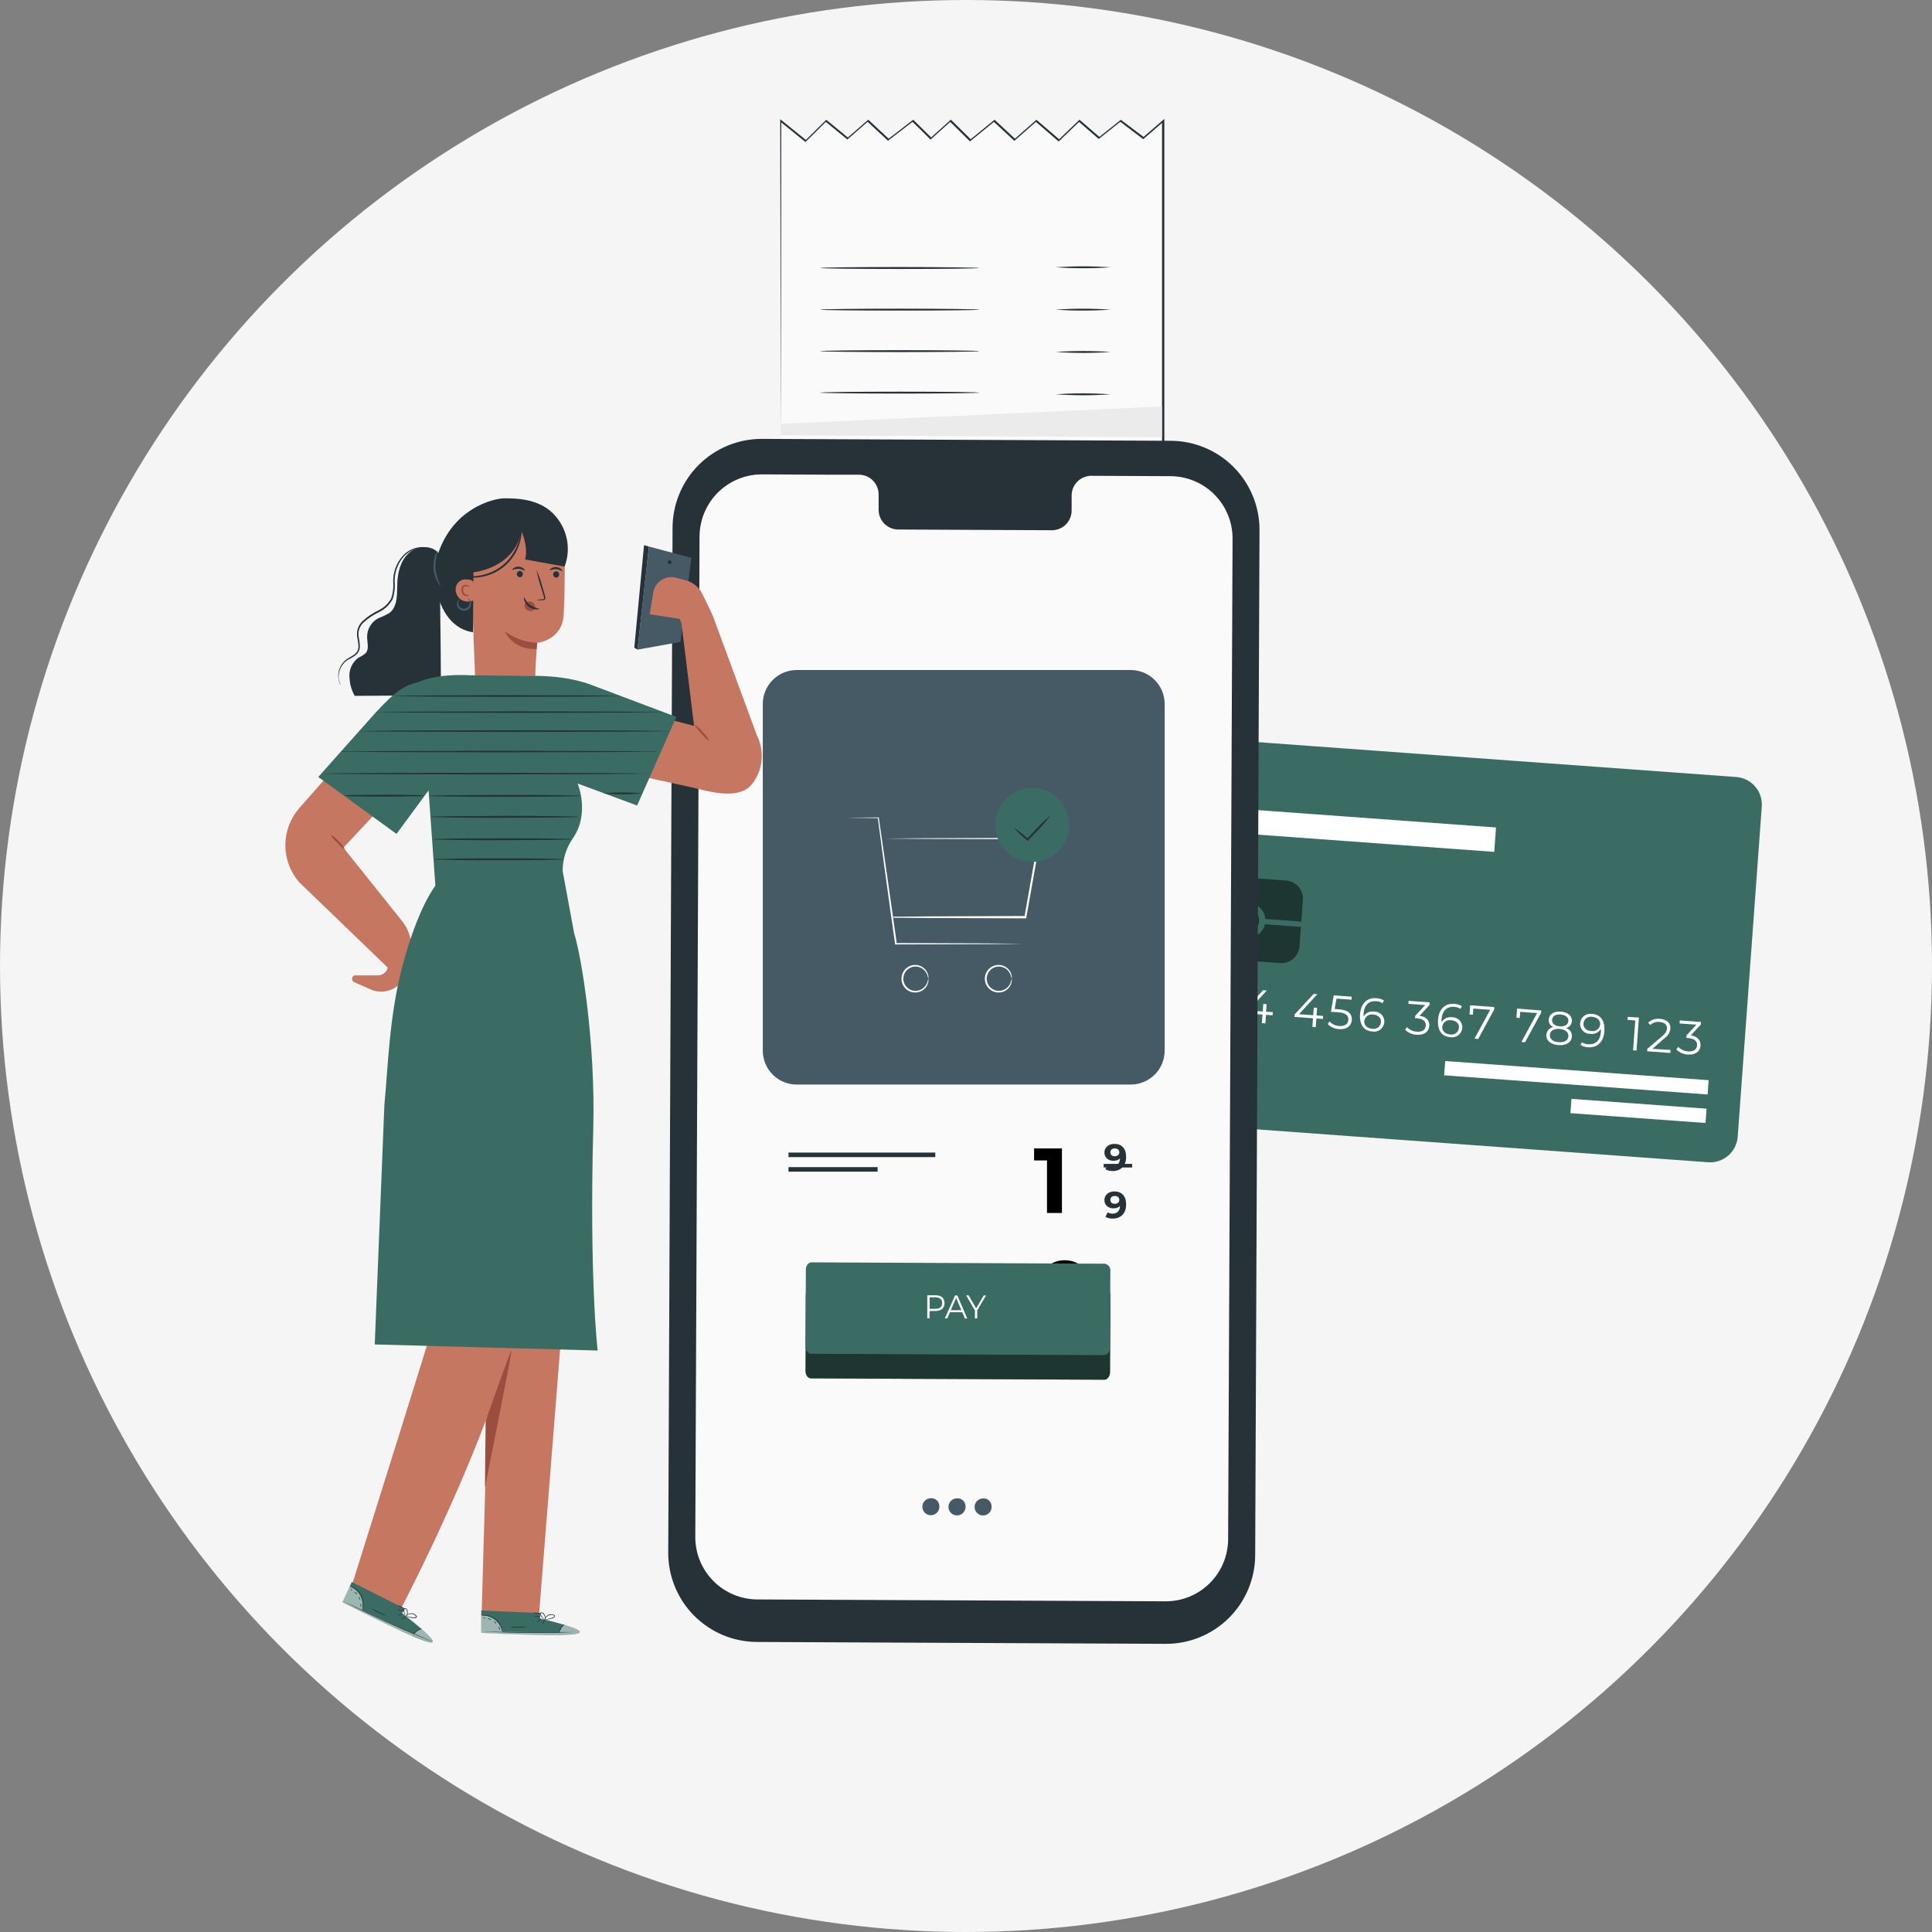 <svg width="325" height="325" viewBox="0 0 325 325" fill="none" xmlns="http://www.w3.org/2000/svg">
<rect x="0" y="0" width="325" height="325" fill="#808080" stroke="none"/>
<g clip-path="url(#clip0_0_1130)">
<circle cx="162.5" cy="162.5" r="162.5" fill="#F5F5F5"/>
<mask id="mask0_0_1130" style="mask-type:alpha" maskUnits="userSpaceOnUse" x="0" y="0" width="325" height="325">
<circle cx="162.5" cy="162.5" r="162.5" fill="#F9F9F9"/>
</mask>
<g mask="url(#mask0_0_1130)">
<path d="M196.703 128.418L192.655 183.95C192.468 186.512 194.393 188.739 196.954 188.926L287.341 195.516C289.902 195.703 292.129 193.778 292.316 191.217L296.365 135.684C296.552 133.123 294.627 130.896 292.066 130.709L201.679 124.119C199.118 123.932 196.89 125.857 196.703 128.418Z" fill="#3B6C64"/>
<path d="M202.858 165.874L202.451 171.425L201.884 171.381L202.248 166.356L200.947 166.263L200.984 165.757L202.858 165.874Z" fill="white"/>
<path d="M208.18 171.313L208.143 171.819L204.264 171.535V171.135L206.731 169.05C207.397 168.483 207.545 168.119 207.57 167.737C207.619 167.12 207.2 166.67 206.336 166.608C206.056 166.571 205.771 166.597 205.502 166.684C205.233 166.772 204.987 166.919 204.782 167.114L204.4 166.738C204.669 166.492 204.99 166.31 205.339 166.203C205.688 166.096 206.056 166.068 206.416 166.121C207.539 166.201 208.211 166.824 208.143 167.749C208.106 168.279 207.903 168.742 207.107 169.414L205.091 171.122L208.18 171.313Z" fill="white"/>
<path d="M214.069 170.789L212.966 170.709L212.861 172.165L212.275 172.115L212.38 170.666L209.259 170.438L209.29 170.025L212.484 166.571L213.101 166.621L210.018 169.982L212.417 170.16L212.509 168.878L213.064 168.921L212.972 170.197L214.125 170.265L214.069 170.789Z" fill="white"/>
<path d="M222.549 171.406L221.445 171.326L221.34 172.781L220.767 172.738L220.878 171.289L217.751 171.061L217.782 170.647L220.982 167.194L221.599 167.243L218.516 170.61L220.915 170.783L221.007 169.5L221.562 169.544L221.47 170.82L222.573 170.9L222.549 171.406Z" fill="white"/>
<path d="M227.402 171.585C227.328 172.528 226.619 173.213 225.268 173.114C224.54 173.087 223.85 172.782 223.338 172.263L223.646 171.831C224.077 172.291 224.67 172.565 225.299 172.596C226.243 172.664 226.773 172.238 226.822 171.566C226.872 170.894 226.465 170.382 225.059 170.277L223.881 170.197L224.362 167.441L227.39 167.663L227.353 168.168L224.824 167.983L224.51 169.735L225.219 169.784C226.884 169.907 227.47 170.61 227.402 171.585Z" fill="white"/>
<path d="M232.872 171.961C232.851 172.2 232.782 172.432 232.667 172.642C232.552 172.852 232.395 173.037 232.206 173.183C232.016 173.33 231.798 173.436 231.566 173.494C231.333 173.552 231.091 173.561 230.855 173.521C229.388 173.416 228.66 172.337 228.789 170.592C228.925 168.742 230.023 167.805 231.527 167.916C231.984 167.931 232.429 168.067 232.816 168.31L232.557 168.754C232.244 168.542 231.875 168.424 231.497 168.415C230.306 168.329 229.48 169.032 229.375 170.543C229.375 170.666 229.375 170.826 229.375 170.993C229.556 170.698 229.82 170.462 230.133 170.315C230.447 170.168 230.796 170.117 231.139 170.166C231.374 170.159 231.608 170.201 231.825 170.289C232.043 170.378 232.24 170.511 232.403 170.68C232.566 170.849 232.692 171.05 232.773 171.271C232.854 171.491 232.887 171.727 232.872 171.961ZM232.304 171.961C232.36 171.233 231.854 170.728 231.003 170.666C230.831 170.633 230.654 170.637 230.483 170.675C230.312 170.714 230.15 170.787 230.009 170.891C229.867 170.994 229.748 171.126 229.659 171.277C229.571 171.428 229.514 171.596 229.492 171.77C229.449 172.386 229.912 173.003 230.868 173.065C231.037 173.094 231.211 173.087 231.378 173.044C231.545 173.002 231.701 172.925 231.836 172.819C231.971 172.713 232.083 172.579 232.164 172.427C232.244 172.275 232.292 172.108 232.304 171.936V171.961Z" fill="white"/>
<path d="M240.432 172.578C240.364 173.503 239.643 174.163 238.311 174.064C237.579 174.038 236.884 173.733 236.368 173.213L236.677 172.781C237.115 173.242 237.713 173.516 238.348 173.546C239.261 173.614 239.797 173.219 239.846 172.535C239.896 171.85 239.464 171.4 238.434 171.301H238.04L238.07 170.882L239.742 169.069L236.917 168.865L236.954 168.36L240.506 168.619V169.019L238.792 170.882C239.951 171.024 240.5 171.69 240.432 172.578Z" fill="white"/>
<path d="M245.989 172.917C245.968 173.156 245.898 173.387 245.784 173.598C245.669 173.808 245.512 173.992 245.322 174.139C245.133 174.286 244.915 174.391 244.683 174.45C244.45 174.508 244.208 174.517 243.972 174.477C242.504 174.372 241.783 173.293 241.906 171.548C242.042 169.667 243.139 168.76 244.644 168.871C245.102 168.884 245.547 169.02 245.933 169.266L245.674 169.71C245.36 169.498 244.992 169.38 244.613 169.371C243.423 169.285 242.603 169.988 242.492 171.492C242.492 171.622 242.492 171.782 242.492 171.949C242.673 171.653 242.936 171.418 243.25 171.271C243.563 171.124 243.913 171.072 244.256 171.122C244.491 171.115 244.724 171.157 244.942 171.245C245.16 171.333 245.357 171.466 245.52 171.636C245.683 171.805 245.809 172.006 245.89 172.227C245.97 172.447 246.004 172.682 245.989 172.917ZM245.421 172.917C245.477 172.189 244.971 171.683 244.12 171.622C243.948 171.589 243.771 171.592 243.599 171.631C243.428 171.67 243.267 171.743 243.126 171.847C242.984 171.95 242.865 172.081 242.776 172.233C242.687 172.384 242.631 172.552 242.609 172.726C242.566 173.342 243.028 173.959 243.984 174.021C244.154 174.049 244.328 174.042 244.495 174C244.661 173.958 244.817 173.881 244.953 173.775C245.088 173.668 245.2 173.535 245.28 173.383C245.361 173.231 245.409 173.064 245.421 172.892V172.917Z" fill="white"/>
<path d="M251.36 169.408V169.809L248.659 174.773L248.042 174.724L250.681 169.864L247.839 169.661L247.765 170.697L247.203 170.654L247.314 169.112L251.36 169.408Z" fill="white"/>
<path d="M259.265 169.988L259.235 170.389L256.546 175.322L255.929 175.279L258.575 170.419L255.732 170.21L255.652 171.246L255.091 171.203L255.208 169.661L259.265 169.988Z" fill="white"/>
<path d="M264.421 174.372C264.347 175.353 263.477 175.901 262.158 175.803C260.838 175.704 260.067 175.038 260.135 174.058C260.155 173.743 260.281 173.445 260.493 173.212C260.705 172.979 260.99 172.825 261.301 172.775C261.049 172.677 260.837 172.498 260.697 172.268C260.556 172.037 260.495 171.767 260.524 171.498C260.585 170.598 261.393 170.092 262.565 170.179C263.736 170.265 264.476 170.882 264.415 171.782C264.403 172.055 264.301 172.316 264.125 172.525C263.948 172.734 263.708 172.878 263.44 172.935C263.743 173.028 264.004 173.221 264.182 173.482C264.361 173.743 264.445 174.057 264.421 174.372ZM263.835 174.323C263.884 173.638 263.329 173.17 262.349 173.089C261.368 173.009 260.764 173.404 260.715 174.082C260.665 174.761 261.208 175.235 262.189 175.316C263.169 175.396 263.786 175.007 263.835 174.323ZM262.386 172.652C263.243 172.713 263.786 172.362 263.835 171.764C263.884 171.165 263.36 170.721 262.528 170.66C261.695 170.598 261.134 170.937 261.091 171.554C261.048 172.171 261.523 172.59 262.386 172.652Z" fill="white"/>
<path d="M269.885 173.49C269.749 175.34 268.651 176.278 267.147 176.167C266.69 176.15 266.245 176.014 265.858 175.772L266.123 175.328C266.434 175.541 266.801 175.658 267.178 175.667C268.368 175.753 269.194 175.05 269.305 173.546C269.305 173.416 269.305 173.256 269.305 173.089C269.125 173.384 268.863 173.619 268.55 173.766C268.238 173.913 267.889 173.965 267.548 173.916C267.311 173.926 267.076 173.886 266.856 173.799C266.636 173.712 266.438 173.579 266.273 173.409C266.108 173.24 265.981 173.038 265.9 172.816C265.819 172.594 265.786 172.357 265.802 172.121C265.822 171.883 265.891 171.651 266.005 171.441C266.119 171.23 266.275 171.046 266.465 170.899C266.654 170.753 266.871 170.647 267.103 170.588C267.335 170.53 267.577 170.521 267.813 170.561C269.287 170.666 270.014 171.745 269.885 173.49ZM269.182 172.337C269.231 171.72 268.762 171.104 267.806 171.042C267.639 171.013 267.467 171.02 267.302 171.06C267.136 171.101 266.982 171.176 266.847 171.28C266.712 171.383 266.6 171.514 266.517 171.663C266.435 171.812 266.385 171.976 266.37 172.146C266.314 172.874 266.82 173.379 267.671 173.441C267.843 173.473 268.02 173.47 268.191 173.432C268.362 173.393 268.524 173.32 268.665 173.216C268.807 173.113 268.926 172.981 269.015 172.83C269.103 172.679 269.16 172.511 269.182 172.337Z" fill="white"/>
<path d="M275.694 171.178L275.293 176.728L274.719 176.685L275.089 171.659L273.782 171.56L273.819 171.055L275.694 171.178Z" fill="white"/>
<path d="M281.016 176.623L280.979 177.129L277.1 176.845V176.438L279.567 174.354C280.239 173.786 280.381 173.422 280.411 173.046C280.461 172.43 280.035 171.973 279.178 171.912C278.898 171.876 278.613 171.903 278.344 171.99C278.076 172.077 277.83 172.223 277.624 172.417L277.248 172.041C277.515 171.79 277.834 171.602 278.183 171.49C278.532 171.378 278.901 171.345 279.264 171.394C280.387 171.48 281.053 172.097 280.991 173.022C280.952 173.358 280.839 173.682 280.659 173.97C280.48 174.258 280.24 174.503 279.955 174.687L277.976 176.432L281.016 176.623Z" fill="white"/>
<path d="M286.06 175.902C285.992 176.827 285.265 177.487 283.933 177.388C283.199 177.362 282.504 177.055 281.99 176.531L282.305 176.105C282.741 176.564 283.337 176.838 283.97 176.87C284.888 176.931 285.425 176.543 285.474 175.858C285.524 175.174 285.086 174.724 284.062 174.625L283.667 174.594L283.698 174.181L285.369 172.368L282.539 172.165L282.576 171.659L286.134 171.918V172.319L284.426 174.169C285.573 174.348 286.122 175.014 286.06 175.902Z" fill="white"/>
<path d="M243.112 178.484L242.937 180.889L287.252 184.112L287.426 181.707L243.112 178.484Z" fill="white"/>
<path d="M264.349 184.851L264.174 187.256L286.9 188.909L287.075 186.504L264.349 184.851Z" fill="white"/>
<g opacity="0.5">
<path d="M216.342 148.119L203.85 147.209C202.166 147.086 200.7 148.352 200.577 150.037L200.01 157.823C199.887 159.508 201.153 160.974 202.838 161.096L215.329 162.007C217.014 162.13 218.479 160.864 218.602 159.179L219.17 151.393C219.293 149.708 218.027 148.242 216.342 148.119Z" fill="black"/>
</g>
<path d="M200.077 157.019L200.145 156.131L209.722 156.828C210.244 156.849 210.754 156.667 211.144 156.319C211.534 155.971 211.773 155.485 211.811 154.964C211.848 154.443 211.682 153.927 211.346 153.527C211.01 153.127 210.531 152.873 210.012 152.819L200.435 152.122L200.502 151.228L210.073 151.925C210.463 151.94 210.845 152.033 211.198 152.199C211.55 152.365 211.866 152.6 212.126 152.89C212.386 153.181 212.585 153.521 212.711 153.889C212.836 154.258 212.887 154.649 212.859 155.037C212.831 155.426 212.724 155.805 212.547 156.152C212.369 156.499 212.123 156.806 211.824 157.056C211.525 157.306 211.179 157.493 210.806 157.607C210.433 157.72 210.041 157.757 209.654 157.716L200.077 157.019Z" fill="#3B6C64"/>
<path d="M212.349 154.549L212.283 155.441L218.851 155.926L218.917 155.034L212.349 154.549Z" fill="#3B6C64"/>
<path d="M251.658 139.199L203.838 135.713L203.539 139.815L251.359 143.301L251.658 139.199Z" fill="white"/>
<path d="M131.293 81.451V20.277L135.487 23.663L138.909 20.277L142.535 23.262L145.958 20.277L149.386 23.466L153.512 20.277L156.534 23.262L159.858 20.277L163.182 23.564L167.208 20.277L170.637 23.466L174.263 20.277L178.087 23.564L181.509 20.277L184.833 23.163L188.459 20.277L192.289 23.163L195.612 20.277V81.451H131.293Z" fill="#FAFAFA"/>
<path d="M131.293 81.464H132.483H135.918L148.949 81.427L195.612 81.359L195.477 81.495C195.477 63.735 195.477 42.805 195.477 20.321L195.742 20.444L192.418 23.324L192.319 23.41L192.215 23.336L188.36 20.413H188.558L187.491 21.258L184.932 23.293L184.827 23.379L184.728 23.287L181.404 20.413H181.62L178.198 23.7L178.093 23.799L177.982 23.706L174.158 20.413H174.368L170.742 23.595L170.631 23.688L170.526 23.595L167.104 20.413H167.307L163.28 23.7L163.169 23.786L163.071 23.688C161.954 22.584 160.85 21.486 159.747 20.401H159.962L156.639 23.386L156.528 23.478L156.429 23.379C155.426 22.364 154.419 21.375 153.407 20.413H153.605L149.473 23.595L149.374 23.669L149.282 23.583C148.122 22.504 146.988 21.443 145.859 20.401H146.056L142.634 23.386L142.541 23.466L142.443 23.386L138.823 20.413H139.008C137.836 21.579 136.701 22.695 135.585 23.799L135.493 23.885L135.4 23.811L131.207 20.419L131.429 20.314C131.429 38.741 131.373 54.016 131.355 64.715C131.355 70.062 131.355 74.249 131.355 77.117C131.355 78.541 131.355 79.639 131.355 80.385C131.355 81.131 131.355 81.513 131.355 81.513C131.355 81.513 131.355 81.143 131.355 80.409C131.355 79.676 131.355 78.559 131.355 77.172C131.355 74.311 131.355 70.129 131.318 64.802C131.318 54.102 131.281 38.796 131.25 20.339V20.062L131.472 20.234L135.665 23.62H135.48L138.903 20.234L138.996 20.142L139.094 20.228L142.72 23.207H142.535L145.958 20.222L146.056 20.136L146.155 20.228L149.578 23.41H149.386L153.512 20.222L153.617 20.142L153.716 20.234L156.737 23.213H156.528L159.845 20.228L159.956 20.13L160.061 20.228L163.385 23.515H163.175L167.202 20.228L167.307 20.142L167.412 20.241L170.834 23.422H170.625L174.245 20.241L174.35 20.148L174.454 20.241L178.284 23.521H178.068L181.491 20.234L181.595 20.136L181.706 20.234C182.81 21.184 183.914 22.146 185.03 23.114H184.827L187.386 21.079L188.453 20.234L188.552 20.154L188.65 20.228L192.474 23.114H192.276L195.6 20.234L195.865 20V20.352C195.865 42.836 195.865 63.766 195.865 81.526V81.661H195.625L148.875 81.594L135.863 81.464H132.453C131.682 81.464 131.293 81.464 131.293 81.464Z" fill="#263238"/>
<path d="M164.754 45.08C164.754 45.172 158.754 45.246 151.36 45.246C143.966 45.246 137.972 45.172 137.972 45.08C137.972 44.987 143.966 44.92 151.36 44.92C158.754 44.92 164.754 45.018 164.754 45.08Z" fill="#263238"/>
<path d="M164.754 52.086C164.754 52.178 158.754 52.246 151.36 52.246C143.966 52.246 137.972 52.178 137.972 52.086C137.972 51.993 143.966 51.925 151.36 51.925C158.754 51.925 164.754 51.999 164.754 52.086Z" fill="#263238"/>
<path d="M164.754 59.066C164.754 59.153 158.754 59.227 151.36 59.227C143.966 59.227 137.972 59.153 137.972 59.066C137.972 58.98 143.966 58.906 151.36 58.906C158.754 58.906 164.754 58.98 164.754 59.066Z" fill="#263238"/>
<path d="M164.754 66.047C164.754 66.133 158.754 66.207 151.36 66.207C143.966 66.207 137.972 66.133 137.972 66.047C137.972 65.961 143.966 65.887 151.36 65.887C158.754 65.887 164.754 65.955 164.754 66.047Z" fill="#263238"/>
<path d="M186.831 44.963C183.751 45.176 180.661 45.176 177.581 44.963C180.661 44.75 183.751 44.75 186.831 44.963Z" fill="#263238"/>
<path d="M186.831 52.086C183.751 52.299 180.661 52.299 177.581 52.086C180.661 51.873 183.751 51.873 186.831 52.086Z" fill="#263238"/>
<path d="M186.831 59.208C183.751 59.422 180.661 59.422 177.581 59.208C180.661 58.995 183.751 58.995 186.831 59.208Z" fill="#263238"/>
<path d="M186.831 66.331C183.751 66.544 180.661 66.544 177.581 66.331C180.661 66.118 183.751 66.118 186.831 66.331Z" fill="#263238"/>
<path d="M131.336 73.231V71.295L195.465 68.384V73.527L131.336 73.231Z" fill="#EBEBEB"/>
<path d="M196.094 276.525L127.322 276.21C125.355 276.201 123.409 275.805 121.595 275.044C119.781 274.283 118.135 273.172 116.75 271.775C115.365 270.378 114.269 268.721 113.525 266.901C112.78 265.08 112.402 263.13 112.411 261.163L113.138 88.747C113.147 86.779 113.544 84.832 114.305 83.017C115.066 81.203 116.178 79.556 117.575 78.171C118.973 76.785 120.63 75.689 122.452 74.944C124.273 74.199 126.224 73.821 128.191 73.829L196.963 74.15C200.935 74.168 204.737 75.763 207.533 78.583C210.329 81.404 211.891 85.219 211.874 89.191L211.147 261.607C211.139 263.575 210.743 265.523 209.982 267.338C209.221 269.153 208.109 270.8 206.711 272.185C205.313 273.571 203.656 274.667 201.834 275.412C200.012 276.156 198.062 276.534 196.094 276.525Z" fill="#263238"/>
<path d="M196.858 80.101L183.526 80.04C183.091 80.047 182.662 80.139 182.263 80.313C181.864 80.486 181.503 80.736 181.2 81.049C180.898 81.361 180.66 81.73 180.5 82.135C180.341 82.54 180.262 82.972 180.27 83.406V85.824C180.284 86.703 179.95 87.552 179.339 88.184C178.729 88.817 177.892 89.181 177.014 89.197L151.027 89.074C150.149 89.05 149.317 88.678 148.712 88.041C148.108 87.404 147.78 86.554 147.802 85.676V83.258C147.823 82.38 147.496 81.529 146.892 80.891C146.287 80.253 145.455 79.88 144.576 79.855H139.884L128.216 79.799C126.838 79.792 125.472 80.056 124.196 80.578C122.92 81.099 121.759 81.867 120.78 82.837C119.801 83.807 119.023 84.961 118.491 86.232C117.958 87.503 117.682 88.867 117.677 90.246L116.962 258.536C116.957 259.914 117.224 261.279 117.747 262.554C118.27 263.828 119.039 264.987 120.01 265.964C120.982 266.941 122.136 267.717 123.408 268.248C124.679 268.779 126.043 269.053 127.421 269.057L196.057 269.371C197.435 269.378 198.801 269.114 200.077 268.593C201.353 268.071 202.513 267.304 203.492 266.333C204.471 265.363 205.249 264.209 205.782 262.938C206.314 261.667 206.591 260.303 206.596 258.925L207.342 90.634C207.348 89.253 207.082 87.885 206.558 86.607C206.034 85.329 205.263 84.168 204.289 83.189C203.315 82.21 202.157 81.434 200.881 80.904C199.606 80.374 198.239 80.101 196.858 80.101Z" fill="#FAFAFA"/>
<path d="M158.008 253.264C158.048 253.553 157.999 253.847 157.867 254.107C157.736 254.367 157.528 254.581 157.271 254.72C157.015 254.858 156.722 254.915 156.432 254.883C156.142 254.851 155.869 254.73 155.65 254.539C155.43 254.347 155.274 254.092 155.203 253.81C155.132 253.527 155.149 253.229 155.252 252.956C155.355 252.683 155.539 252.448 155.779 252.283C156.019 252.118 156.304 252.029 156.596 252.03C156.946 252.007 157.292 252.123 157.557 252.355C157.822 252.586 157.984 252.913 158.008 253.264Z" fill="#455A64"/>
<path d="M162.411 253.282C162.452 253.572 162.404 253.868 162.272 254.131C162.141 254.393 161.932 254.608 161.674 254.748C161.416 254.888 161.122 254.946 160.83 254.914C160.539 254.881 160.264 254.761 160.043 254.568C159.822 254.375 159.666 254.119 159.594 253.834C159.523 253.55 159.541 253.25 159.645 252.976C159.749 252.702 159.934 252.466 160.176 252.3C160.418 252.134 160.705 252.047 160.999 252.049C161.349 252.025 161.695 252.142 161.96 252.373C162.225 252.604 162.387 252.931 162.411 253.282Z" fill="#455A64"/>
<path d="M166.795 253.301C166.836 253.589 166.787 253.884 166.655 254.144C166.523 254.404 166.315 254.618 166.059 254.756C165.802 254.895 165.509 254.952 165.22 254.92C164.93 254.887 164.657 254.767 164.437 254.575C164.218 254.384 164.062 254.129 163.991 253.846C163.92 253.564 163.937 253.266 164.04 252.993C164.143 252.72 164.326 252.485 164.566 252.32C164.807 252.154 165.092 252.066 165.383 252.067C165.557 252.055 165.732 252.077 165.897 252.132C166.062 252.187 166.215 252.275 166.346 252.389C166.478 252.504 166.585 252.644 166.662 252.8C166.739 252.956 166.784 253.127 166.795 253.301Z" fill="#455A64"/>
<path d="M190.21 113.019H134.025C131.042 113.019 128.623 115.438 128.623 118.421V176.734C128.623 179.718 131.042 182.136 134.025 182.136H190.21C193.194 182.136 195.613 179.718 195.613 176.734V118.421C195.613 115.438 193.194 113.019 190.21 113.019Z" fill="#455A64"/>
<path d="M190.21 182.445H134.019C132.506 182.443 131.055 181.841 129.985 180.77C128.915 179.699 128.315 178.248 128.315 176.734V118.421C128.315 116.908 128.915 115.456 129.985 114.386C131.055 113.315 132.506 112.713 134.019 112.711H190.21C191.724 112.713 193.176 113.315 194.246 114.385C195.317 115.456 195.919 116.907 195.921 118.421V176.734C195.919 178.248 195.317 179.7 194.246 180.77C193.176 181.841 191.724 182.443 190.21 182.445ZM134.019 113.328C132.669 113.329 131.375 113.867 130.421 114.822C129.467 115.777 128.931 117.071 128.931 118.421V176.734C128.931 178.084 129.467 179.379 130.421 180.334C131.375 181.289 132.669 181.826 134.019 181.828H190.21C191.561 181.826 192.856 181.289 193.81 180.334C194.765 179.379 195.303 178.085 195.304 176.734V118.421C195.303 117.071 194.765 115.776 193.81 114.821C192.856 113.866 191.561 113.329 190.21 113.328H134.019Z" fill="#455A64"/>
<path d="M178.639 193.187V204.05H176.125V195.204H173.952V193.187H178.639ZM179.105 223.236C178.205 223.236 177.403 223.014 176.699 222.569C175.996 222.124 175.442 221.482 175.039 220.644C174.646 219.796 174.449 218.787 174.449 217.618C174.449 216.449 174.646 215.446 175.039 214.608C175.442 213.759 175.996 213.113 176.699 212.668C177.403 212.223 178.205 212 179.105 212C180.005 212 180.807 212.223 181.51 212.668C182.214 213.113 182.762 213.759 183.155 214.608C183.559 215.446 183.76 216.449 183.76 217.618C183.76 218.787 183.559 219.796 183.155 220.644C182.762 221.482 182.214 222.124 181.51 222.569C180.807 223.014 180.005 223.236 179.105 223.236ZM179.105 221.11C179.767 221.11 180.284 220.825 180.657 220.256C181.039 219.687 181.231 218.808 181.231 217.618C181.231 216.428 181.039 215.549 180.657 214.98C180.284 214.411 179.767 214.126 179.105 214.126C178.453 214.126 177.936 214.411 177.553 214.98C177.18 215.549 176.994 216.428 176.994 217.618C176.994 218.808 177.18 219.687 177.553 220.256C177.936 220.825 178.453 221.11 179.105 221.11Z" fill="black"/>
<path d="M187.458 192.422C188.077 192.422 188.561 192.611 188.91 192.99C189.26 193.365 189.434 193.905 189.434 194.612C189.434 195.113 189.339 195.542 189.15 195.9C188.965 196.258 188.702 196.529 188.361 196.714C188.02 196.899 187.627 196.992 187.181 196.992C186.945 196.992 186.72 196.967 186.505 196.916C186.291 196.862 186.108 196.786 185.956 196.689L186.335 195.938C186.549 196.085 186.825 196.159 187.162 196.159C187.536 196.159 187.833 196.049 188.052 195.831C188.271 195.608 188.388 195.288 188.405 194.871C188.14 195.136 187.774 195.269 187.307 195.269C187.025 195.269 186.768 195.212 186.537 195.098C186.305 194.985 186.122 194.825 185.988 194.619C185.853 194.408 185.786 194.166 185.786 193.893C185.786 193.598 185.859 193.339 186.007 193.116C186.154 192.893 186.354 192.723 186.606 192.605C186.863 192.483 187.147 192.422 187.458 192.422ZM187.534 194.505C187.757 194.505 187.938 194.444 188.077 194.322C188.22 194.196 188.292 194.036 188.292 193.842C188.292 193.649 188.222 193.491 188.083 193.369C187.949 193.247 187.761 193.186 187.522 193.186C187.303 193.186 187.124 193.245 186.985 193.362C186.85 193.48 186.783 193.64 186.783 193.842C186.783 194.044 186.85 194.206 186.985 194.328C187.124 194.446 187.307 194.505 187.534 194.505ZM187.458 200.422C188.077 200.422 188.561 200.611 188.91 200.99C189.26 201.365 189.434 201.905 189.434 202.612C189.434 203.113 189.339 203.542 189.15 203.9C188.965 204.258 188.702 204.529 188.361 204.714C188.02 204.899 187.627 204.992 187.181 204.992C186.945 204.992 186.72 204.967 186.505 204.916C186.291 204.862 186.108 204.786 185.956 204.689L186.335 203.938C186.549 204.085 186.825 204.159 187.162 204.159C187.536 204.159 187.833 204.049 188.052 203.831C188.271 203.608 188.388 203.288 188.405 202.871C188.14 203.136 187.774 203.269 187.307 203.269C187.025 203.269 186.768 203.212 186.537 203.098C186.305 202.985 186.122 202.825 185.988 202.619C185.853 202.408 185.786 202.166 185.786 201.893C185.786 201.598 185.859 201.339 186.007 201.116C186.154 200.893 186.354 200.723 186.606 200.605C186.863 200.483 187.147 200.422 187.458 200.422ZM187.534 202.505C187.757 202.505 187.938 202.444 188.077 202.322C188.22 202.196 188.292 202.036 188.292 201.842C188.292 201.649 188.222 201.491 188.083 201.369C187.949 201.247 187.761 201.186 187.522 201.186C187.303 201.186 187.124 201.245 186.985 201.362C186.85 201.48 186.783 201.64 186.783 201.842C186.783 202.044 186.85 202.206 186.985 202.328C187.124 202.446 187.307 202.505 187.534 202.505Z" fill="#263238"/>
<path d="M190.445 195.79H185.659V196.394H190.445V195.79Z" fill="#263238"/>
<path d="M157.336 193.884H132.638V194.648H157.336V193.884Z" fill="#263238"/>
<path d="M147.629 196.332H132.638V197.097H147.629V196.332Z" fill="#263238"/>
<path d="M185.758 232.099L136.424 231.871C135.912 231.871 135.505 231.31 135.505 230.638L135.561 217.725C135.561 217.04 135.98 216.491 136.492 216.491L185.863 216.719C186.375 216.719 186.788 217.274 186.782 217.953L186.732 230.872C186.702 231.55 186.282 232.099 185.758 232.099Z" fill="#3B6C64"/>
<g opacity="0.5">
<path d="M185.758 232.099L136.424 231.871C135.912 231.871 135.505 231.31 135.505 230.638L135.561 217.725C135.561 217.04 135.98 216.491 136.492 216.491L185.863 216.719C186.375 216.719 186.788 217.274 186.782 217.953L186.732 230.872C186.702 231.55 186.282 232.099 185.758 232.099Z" fill="black"/>
</g>
<path d="M185.758 227.961L136.424 227.733C135.912 227.733 135.505 227.172 135.505 226.5L135.561 213.587C135.561 212.902 135.98 212.353 136.492 212.353L185.863 212.581C186.145 212.63 186.398 212.785 186.569 213.015C186.74 213.244 186.816 213.531 186.782 213.815L186.732 226.734C186.702 227.406 186.282 227.961 185.758 227.961Z" fill="#3B6C64"/>
<path d="M158.889 219.217C158.889 220.043 158.31 220.537 157.366 220.53H156.373V221.764H155.985V217.897H157.391C158.322 217.891 158.889 218.366 158.889 219.217ZM158.495 219.217C158.495 218.6 158.106 218.243 157.366 218.236H156.386V220.167H157.391C158.1 220.173 158.495 219.821 158.495 219.217Z" fill="white"/>
<path d="M161.862 220.74H159.802L159.352 221.776H158.945L160.653 217.922H161.042L162.713 221.795H162.324L161.862 220.74ZM161.72 220.407L160.844 218.329L159.944 220.401L161.72 220.407Z" fill="white"/>
<path d="M164.384 220.45V221.782H164.002V220.444L162.528 217.91H162.941L164.205 220.087L165.482 217.922H165.87L164.384 220.45Z" fill="white"/>
<path d="M172.506 158.715C172.361 158.742 172.215 158.752 172.068 158.746L170.835 158.777L166.209 158.826L150.694 158.875H150.558V158.74C150.441 157.919 150.318 157.05 150.194 156.168C149.14 148.626 148.227 141.892 147.654 137.532L147.752 137.625L143.621 137.575H142.523C142.396 137.588 142.268 137.588 142.141 137.575C142.268 137.565 142.396 137.565 142.523 137.575L143.621 137.544L147.752 137.501H147.839V137.594C148.455 141.941 149.448 148.694 150.503 156.211C150.626 157.093 150.743 157.963 150.86 158.783L150.7 158.641L166.216 158.696L170.841 158.746H172.074C172.217 158.727 172.361 158.716 172.506 158.715Z" fill="white"/>
<path d="M150.053 154.195H150.484H151.718L156.386 154.152L172.493 154.09L172.339 154.219C172.814 151.512 173.332 148.577 173.869 145.543C174.14 143.983 174.411 142.459 174.67 140.992L174.831 141.177L155.849 141.121L150.231 141.078L148.714 141.047H150.231L155.849 140.998L174.831 140.948H175.016L174.985 141.133C174.726 142.595 174.454 144.124 174.183 145.685C173.647 148.719 173.122 151.648 172.641 154.361V154.485H172.512L156.404 154.429L151.736 154.386H150.503C150.346 154.338 150.196 154.274 150.053 154.195Z" fill="white"/>
<path d="M156.157 164.641C156.127 164.641 156.127 164.444 156.028 164.123C155.89 163.67 155.609 163.274 155.226 162.995C154.922 162.768 154.56 162.631 154.182 162.598C153.804 162.566 153.425 162.639 153.086 162.809C152.747 162.979 152.462 163.241 152.263 163.564C152.063 163.887 151.958 164.259 151.958 164.638C151.958 165.018 152.063 165.39 152.263 165.713C152.462 166.036 152.747 166.297 153.086 166.467C153.425 166.638 153.804 166.711 154.182 166.678C154.56 166.645 154.922 166.508 155.226 166.282C155.608 166.004 155.889 165.61 156.028 165.159C156.127 164.832 156.127 164.641 156.157 164.641C156.203 164.821 156.203 165.01 156.157 165.19C156.054 165.695 155.774 166.148 155.368 166.467C155.065 166.707 154.705 166.866 154.324 166.93C153.942 166.994 153.55 166.959 153.185 166.83C152.734 166.669 152.343 166.372 152.067 165.98C151.791 165.588 151.643 165.121 151.643 164.641C151.643 164.162 151.791 163.694 152.067 163.302C152.343 162.91 152.734 162.613 153.185 162.452C153.55 162.323 153.942 162.289 154.324 162.352C154.705 162.416 155.065 162.576 155.368 162.816C155.775 163.136 156.055 163.591 156.157 164.099C156.202 164.277 156.202 164.463 156.157 164.641Z" fill="white"/>
<path d="M170.181 164.641C170.15 164.641 170.15 164.444 170.051 164.123C169.915 163.669 169.634 163.273 169.25 162.995C168.945 162.768 168.584 162.631 168.206 162.598C167.828 162.566 167.448 162.639 167.109 162.809C166.77 162.979 166.485 163.241 166.286 163.564C166.087 163.887 165.981 164.259 165.981 164.638C165.981 165.018 166.087 165.39 166.286 165.713C166.485 166.036 166.77 166.297 167.109 166.467C167.448 166.638 167.828 166.711 168.206 166.678C168.584 166.645 168.945 166.508 169.25 166.282C169.633 166.006 169.915 165.611 170.051 165.159C170.15 164.832 170.15 164.641 170.181 164.641C170.227 164.821 170.227 165.01 170.181 165.19C170.077 165.695 169.797 166.148 169.392 166.467C169.088 166.707 168.729 166.866 168.347 166.93C167.965 166.994 167.574 166.959 167.209 166.83C166.757 166.669 166.367 166.372 166.091 165.98C165.814 165.588 165.666 165.121 165.666 164.641C165.666 164.162 165.814 163.694 166.091 163.302C166.367 162.91 166.757 162.613 167.209 162.452C167.574 162.323 167.965 162.289 168.347 162.352C168.729 162.416 169.088 162.576 169.392 162.816C169.797 163.135 170.077 163.587 170.181 164.092C170.226 164.273 170.226 164.461 170.181 164.641Z" fill="white"/>
<path d="M173.646 144.988C177.086 144.988 179.875 142.199 179.875 138.759C179.875 135.319 177.086 132.531 173.646 132.531C170.207 132.531 167.418 135.319 167.418 138.759C167.418 142.199 170.207 144.988 173.646 144.988Z" fill="#3B6C64"/>
<path d="M176.767 137.125C175.88 138.29 174.911 139.39 173.869 140.418L172.974 141.349L172.876 141.46L172.765 141.362C171.959 140.713 171.212 139.995 170.532 139.216C171.394 139.789 172.209 140.43 172.968 141.133H172.752C173.036 140.837 173.332 140.517 173.634 140.19C174.601 139.092 175.648 138.067 176.767 137.125Z" fill="#263238"/>
<path d="M109.191 91.948C109.111 92.163 107.243 109.282 107.243 109.282L114.464 107.981L116.314 93.835L109.191 91.948Z" fill="#455A64"/>
<path d="M107.243 109.276L106.7 108.955L108.34 91.707L109.167 91.941L107.243 109.276Z" fill="#263238"/>
<path d="M112.645 94.907C112.829 94.907 112.978 94.758 112.978 94.575C112.978 94.391 112.829 94.242 112.645 94.242C112.461 94.242 112.312 94.391 112.312 94.575C112.312 94.758 112.461 94.907 112.645 94.907Z" fill="#263238"/>
<path d="M102.907 118.508L116.758 122.109L114.643 104.898L114.359 104.114L109.29 103.331L109.907 99.582C109.986 99.169 110.149 98.778 110.385 98.43C110.622 98.083 110.927 97.788 111.281 97.563C111.636 97.338 112.032 97.187 112.447 97.121C112.862 97.054 113.286 97.073 113.693 97.177L115.358 97.621C115.945 97.775 116.493 98.052 116.966 98.432C117.438 98.812 117.826 99.288 118.102 99.829C119.064 101.716 120.008 103.775 119.915 103.596L127.346 123.749C127.993 125.042 128.259 126.492 128.113 127.93C127.967 129.368 127.414 130.735 126.52 131.871C124.127 134.954 118.349 132.815 115.623 132.29L97.882 128.381L102.907 118.508Z" fill="#C67761"/>
<path d="M50.324 148.404C48.818 146.67 47.992 144.449 48 142.152C48.008 139.856 48.849 137.64 50.367 135.916L65.506 118.742L69.558 130.076C69.28 130.261 57.767 142.601 57.767 142.601L67.634 154.935C68.383 155.869 68.884 156.977 69.089 158.157C69.293 159.337 69.196 160.549 68.805 161.681L68.361 163.5C68.209 164.121 67.922 164.701 67.52 165.199C67.118 165.697 66.612 166.1 66.037 166.38C65.462 166.66 64.832 166.81 64.193 166.82C63.553 166.83 62.92 166.698 62.337 166.436L59.555 165.202C59.481 165.164 59.415 165.111 59.362 165.047C59.308 164.983 59.269 164.908 59.245 164.828C59.221 164.748 59.214 164.664 59.224 164.581C59.234 164.498 59.261 164.417 59.303 164.345C59.355 164.262 59.428 164.193 59.514 164.146C59.6 164.098 59.697 164.073 59.796 164.074H63.564C63.947 164.075 64.32 163.948 64.621 163.712C64.924 163.476 65.137 163.145 65.229 162.773L50.324 148.404Z" fill="#C67761"/>
<path d="M55.639 140.4C56.138 140.704 56.585 141.085 56.965 141.528C57.424 141.902 57.788 142.38 58.026 142.922C57.547 142.591 57.114 142.199 56.737 141.756C56.284 141.382 55.91 140.921 55.639 140.4Z" fill="#9B4E3D"/>
<path d="M59.247 266.504C59.247 266.504 74.793 217.108 75.126 215.504C75.422 214.055 69.484 178.504 68.731 169.309L89.748 170.092V170.265L98.683 170.758L90.666 271.782H81.009L81.971 238.266C76.008 254.3 67.461 270.586 67.461 270.586L59.247 266.504Z" fill="#C67761"/>
<path d="M81.577 250.26C81.577 249.952 81.694 239.031 81.694 239.031C81.694 239.031 85.961 226.882 86.048 227.19C86.134 227.499 81.577 250.26 81.577 250.26Z" fill="#9B4E3D"/>
<path d="M73.874 93.181C72.758 91.639 70.23 91.744 68.805 93.008C67.381 94.272 66.888 96.295 66.832 98.201C66.783 99.971 66.906 102.08 65.481 103.134C64.858 103.483 64.211 103.788 63.545 104.047C63.001 104.356 62.548 104.805 62.234 105.346C61.919 105.888 61.755 106.504 61.757 107.13C61.757 108.067 62.139 109.153 61.516 109.868C61.159 110.179 60.755 110.433 60.32 110.621C59.779 111.007 59.351 111.532 59.083 112.141C58.815 112.75 58.716 113.42 58.797 114.08C58.852 115.128 59.152 116.148 59.672 117.059C59.672 117.059 69.65 116.96 74.189 117.059C74.189 117.059 74.109 101.062 73.874 93.181Z" fill="#263238"/>
<path d="M90.056 113.735C90.025 112.612 90.358 108.148 90.358 108.148C90.358 108.148 94.521 107.741 94.817 103.516C95.113 99.292 94.958 89.543 94.958 89.543L87.435 85.664L79.073 92.046L79.912 113.778L90.056 113.735Z" fill="#C67761"/>
<path d="M94.058 96.64C94.059 96.71 94.046 96.78 94.019 96.844C93.993 96.909 93.954 96.968 93.905 97.017C93.855 97.067 93.796 97.106 93.732 97.132C93.667 97.158 93.598 97.172 93.528 97.171C93.395 97.156 93.272 97.094 93.182 96.994C93.093 96.894 93.043 96.765 93.043 96.631C93.043 96.497 93.093 96.368 93.182 96.268C93.272 96.169 93.395 96.106 93.528 96.092C93.599 96.091 93.67 96.106 93.735 96.134C93.801 96.161 93.86 96.202 93.91 96.253C93.959 96.305 93.998 96.365 94.023 96.432C94.049 96.498 94.061 96.569 94.058 96.64Z" fill="#263238"/>
<path d="M94.576 96.055C94.508 96.122 94.12 95.777 93.553 95.74C92.985 95.703 92.56 95.981 92.498 95.9C92.436 95.82 92.541 95.74 92.732 95.611C92.982 95.445 93.279 95.367 93.577 95.388C93.876 95.41 94.16 95.529 94.385 95.728C94.558 95.888 94.607 96.024 94.576 96.055Z" fill="#263238"/>
<path d="M87.953 96.573C87.953 96.715 87.897 96.851 87.796 96.952C87.695 97.052 87.559 97.109 87.417 97.109C87.284 97.095 87.16 97.032 87.071 96.932C86.981 96.832 86.932 96.703 86.932 96.569C86.932 96.436 86.981 96.306 87.071 96.207C87.16 96.107 87.284 96.044 87.417 96.03C87.488 96.03 87.558 96.044 87.623 96.071C87.689 96.099 87.748 96.139 87.798 96.189C87.848 96.24 87.888 96.299 87.914 96.365C87.941 96.431 87.954 96.501 87.953 96.573Z" fill="#263238"/>
<path d="M88.286 95.987C88.218 96.055 87.83 95.715 87.262 95.678C86.695 95.641 86.263 95.913 86.208 95.839C86.152 95.765 86.251 95.672 86.436 95.543C86.687 95.377 86.987 95.301 87.287 95.327C87.586 95.348 87.87 95.467 88.095 95.666C88.261 95.82 88.323 95.956 88.286 95.987Z" fill="#263238"/>
<path d="M90.278 100.932C90.581 100.849 90.895 100.809 91.209 100.815C91.357 100.815 91.493 100.815 91.524 100.68C91.543 100.521 91.515 100.36 91.444 100.217C91.326 99.829 91.203 99.428 91.067 98.984C90.716 97.953 90.44 96.897 90.241 95.826C90.671 96.826 91.025 97.857 91.302 98.91C91.425 99.335 91.548 99.742 91.659 100.143C91.746 100.337 91.763 100.555 91.709 100.76C91.688 100.812 91.654 100.859 91.611 100.895C91.568 100.932 91.517 100.957 91.462 100.969C91.38 100.981 91.297 100.981 91.215 100.969C90.903 100.997 90.588 100.985 90.278 100.932Z" fill="#263238"/>
<path d="M90.358 108.148C88.394 108.044 86.503 107.366 84.919 106.199C84.919 106.199 86.153 109.319 90.26 109.184L90.358 108.148Z" fill="#9B4E3D"/>
<path d="M73.116 96.024C73.159 95.722 73.073 96.351 73.116 95.882C73.175 95.308 73.265 94.738 73.387 94.174C75.724 85.38 83.291 83.814 84.789 83.832C86.387 83.832 90.956 83.715 93.522 86.915C94.493 88.056 95.14 89.437 95.396 90.913C95.652 92.389 95.507 93.907 94.977 95.308L88.323 94.106C88.816 92.447 88.138 90.369 87.749 89.401L87.712 89.364C86.473 95.678 79.646 96.264 79.646 96.264L79.56 106.353C74.627 105.638 72.999 99.687 73.116 96.024Z" fill="#263238"/>
<path d="M77.661 96.881C77.867 96.872 78.074 96.886 78.278 96.924C78.815 96.972 79.356 96.972 79.893 96.924C80.686 96.864 81.466 96.694 82.212 96.418C84.055 95.754 85.59 94.438 86.529 92.718C86.919 92.024 87.212 91.279 87.398 90.504C87.539 89.779 87.635 89.046 87.688 88.309C87.745 88.509 87.77 88.718 87.762 88.926C87.777 89.478 87.729 90.031 87.62 90.572C87.457 91.378 87.176 92.155 86.788 92.879C86.112 94.132 85.12 95.187 83.91 95.938C82.701 96.69 81.316 97.113 79.893 97.165C79.344 97.191 78.793 97.151 78.253 97.047C78.048 97.025 77.848 96.968 77.661 96.881Z" fill="#263238"/>
<path d="M79.72 100.938C79.764 100.322 80.053 98.786 79.844 98.188C79.634 97.59 78.968 97.454 78.234 97.46C77.82 97.476 77.426 97.647 77.133 97.939C76.839 98.232 76.666 98.625 76.649 99.039C76.632 99.398 76.705 99.755 76.861 100.078C77.018 100.401 77.252 100.68 77.544 100.889C77.863 101.067 78.219 101.171 78.584 101.192C78.949 101.213 79.314 101.152 79.653 101.012" fill="#C67761"/>
<path d="M78.931 100.106C78.931 100.063 78.722 100.155 78.456 100.063C78.291 99.998 78.15 99.884 78.051 99.736C77.953 99.589 77.903 99.414 77.907 99.237C77.895 99.147 77.902 99.056 77.929 98.97C77.956 98.883 78.001 98.804 78.062 98.737C78.181 98.65 78.328 98.608 78.475 98.62C78.765 98.657 78.962 98.737 78.981 98.688C78.999 98.638 78.857 98.509 78.518 98.404C78.414 98.376 78.305 98.371 78.198 98.389C78.092 98.407 77.99 98.448 77.901 98.509C77.799 98.601 77.72 98.716 77.67 98.845C77.621 98.973 77.603 99.112 77.618 99.249C77.611 99.505 77.689 99.757 77.84 99.964C77.977 100.134 78.173 100.246 78.388 100.279C78.783 100.328 78.962 100.131 78.931 100.106Z" fill="#9B4E3D"/>
<path d="M77.168 100.834C77.11 101.057 77.083 101.288 77.087 101.518C77.11 101.757 77.222 101.977 77.402 102.135C77.504 102.231 77.626 102.302 77.76 102.345C77.893 102.387 78.035 102.399 78.173 102.381C78.312 102.362 78.445 102.312 78.562 102.236C78.679 102.159 78.778 102.057 78.851 101.938C78.981 101.742 79.032 101.504 78.993 101.272C78.931 100.859 78.703 100.655 78.74 100.655C78.777 100.655 79.067 100.76 79.215 101.272C79.256 101.416 79.267 101.566 79.248 101.715C79.229 101.863 79.18 102.006 79.104 102.135C79.014 102.299 78.887 102.439 78.733 102.545C78.579 102.651 78.402 102.719 78.216 102.745C78.031 102.77 77.843 102.751 77.666 102.69C77.489 102.629 77.329 102.528 77.198 102.394C77.092 102.29 77.007 102.165 76.95 102.027C76.893 101.889 76.864 101.742 76.865 101.592C76.872 101.019 77.149 100.803 77.168 100.834Z" fill="#455A64"/>
<path d="M74.139 98.558C73.89 98.361 73.691 98.108 73.56 97.818C73.195 97.149 72.976 96.41 72.919 95.65C72.861 94.889 72.966 94.126 73.227 93.409C73.313 93.103 73.474 92.823 73.695 92.595C73.364 93.569 73.207 94.594 73.233 95.623C73.362 96.647 73.669 97.64 74.139 98.558Z" fill="#455A64"/>
<path d="M57.335 115.295C57.271 115.208 57.215 115.115 57.169 115.017C57.044 114.735 56.961 114.436 56.922 114.129C56.867 113.638 56.911 113.141 57.051 112.668C57.241 112.043 57.608 111.486 58.106 111.064C58.661 110.571 59.463 110.355 59.956 109.763C60.203 109.448 60.326 109.053 60.301 108.653C60.267 108.204 60.205 107.757 60.116 107.315C60.02 106.823 60.035 106.315 60.16 105.829C60.319 105.327 60.596 104.87 60.967 104.497C61.75 103.772 62.638 103.169 63.601 102.708C64.529 102.272 65.3 101.559 65.808 100.667C66.112 99.757 66.225 98.793 66.141 97.837C66.125 96.988 66.281 96.144 66.599 95.357C66.916 94.57 67.39 93.855 67.991 93.255C68.83 92.475 69.93 92.035 71.075 92.022C71.383 92.024 71.689 92.066 71.987 92.145C72.094 92.167 72.196 92.207 72.29 92.262C71.883 92.182 71.47 92.145 71.056 92.151C69.952 92.206 68.904 92.66 68.109 93.427C67.545 94.014 67.103 94.706 66.807 95.463C66.512 96.221 66.37 97.03 66.388 97.843C66.48 98.843 66.362 99.851 66.043 100.803C65.513 101.758 64.698 102.523 63.712 102.992C62.776 103.439 61.912 104.021 61.146 104.719C60.804 105.04 60.552 105.445 60.414 105.894C60.277 106.343 60.259 106.82 60.363 107.278C60.451 107.732 60.509 108.191 60.536 108.653C60.556 109.12 60.405 109.579 60.11 109.942C59.494 110.608 58.686 110.793 58.174 111.243C57.697 111.64 57.342 112.164 57.15 112.754C57.002 113.203 56.941 113.676 56.971 114.148C57.048 114.543 57.17 114.928 57.335 115.295Z" fill="#263238"/>
<path d="M88.582 101.278C88.725 101.218 88.878 101.188 89.032 101.188C89.187 101.188 89.34 101.218 89.482 101.278C89.624 101.341 89.747 101.44 89.839 101.564C89.932 101.688 89.992 101.833 90.013 101.987C90.03 102.141 89.998 102.297 89.923 102.433C89.848 102.568 89.733 102.678 89.593 102.745C89.453 102.798 89.302 102.816 89.153 102.799C89.004 102.782 88.861 102.73 88.736 102.647C88.613 102.585 88.504 102.498 88.416 102.392C88.328 102.285 88.263 102.162 88.224 102.03C88.196 101.891 88.217 101.746 88.283 101.62C88.349 101.494 88.457 101.395 88.588 101.339" fill="#9B4E3D"/>
<path d="M88.175 100.489C88.267 100.489 88.453 101.253 89.186 101.796C89.662 102.087 90.183 102.296 90.728 102.413C90.728 102.456 90.537 102.524 90.204 102.511C89.758 102.491 89.329 102.338 88.971 102.073C88.619 101.811 88.353 101.451 88.206 101.037C88.126 100.704 88.138 100.495 88.175 100.489Z" fill="#263238"/>
<path d="M70.439 114.709C68.041 115.326 66.696 116.066 63.12 119.945L53.536 130.706L66.702 140.283L72.092 132.963L73.239 148.996C73.239 148.996 70.254 152.659 67.609 162.853C65.469 171.098 65.272 179.503 64.661 185.898L63.039 226.161L100.533 227.184C100.533 227.184 99.127 215.264 99.799 189.863C100.182 175.421 97.844 160.978 96.58 156.982L94.65 146.529C94.641 144.609 95.213 142.73 96.29 141.14C99.331 136.86 97.166 131.803 97.166 131.803L107.175 135.503L113.779 120.604L100.12 115.455C95.187 113.414 89.31 113.71 89.31 113.71L78.906 113.587C78.906 113.587 74.022 113.211 70.446 114.703" fill="#3B6C64"/>
<path d="M90.864 272.263V271.351L80.96 270.919V274.668L81.577 274.711C84.296 274.866 95.409 275.328 97.234 274.779C99.232 274.175 90.864 272.263 90.864 272.263Z" fill="#3B6C64"/>
<g opacity="0.5">
<path d="M84.506 274.601C84.371 273.771 83.931 273.021 83.272 272.498C82.624 271.975 81.803 271.715 80.972 271.77V274.527L84.506 274.601Z" fill="white"/>
</g>
<g opacity="0.5">
<path d="M94.952 273.343C94.952 273.343 97.882 274.194 97.518 274.681C97.154 275.168 85.893 275.119 80.935 274.681V274.459L94.058 274.619C94.058 274.619 94.379 273.361 94.952 273.343Z" fill="white"/>
</g>
<path d="M80.793 274.44H80.966L81.453 274.471L83.242 274.557C84.752 274.613 86.849 274.668 89.156 274.681C91.462 274.693 93.559 274.681 95.07 274.607L96.864 274.539H97.351H97.518H96.864H95.07C93.559 274.57 91.468 274.588 89.156 274.582C86.843 274.576 84.759 274.527 83.248 274.49L81.453 274.446H80.966L80.793 274.44Z" fill="#263238"/>
<path d="M94.07 274.761C94.152 274.464 94.266 274.176 94.41 273.904C94.591 273.657 94.798 273.429 95.026 273.225C94.721 273.338 94.467 273.557 94.311 273.842C94.119 274.108 94.033 274.435 94.07 274.761Z" fill="#263238"/>
<path d="M91.166 273.25C91.197 273.25 91.339 273.096 91.481 272.874C91.622 272.652 91.721 272.448 91.69 272.43C91.659 272.411 91.524 272.584 91.382 272.806C91.277 272.935 91.203 273.087 91.166 273.25Z" fill="#263238"/>
<path d="M90.37 272.849C90.37 272.849 90.549 272.769 90.722 272.621C90.895 272.473 91.012 272.325 90.987 272.3C90.963 272.276 90.814 272.38 90.642 272.528C90.469 272.676 90.352 272.824 90.37 272.849Z" fill="#263238"/>
<path d="M89.871 271.918C90.035 271.976 90.209 271.999 90.383 271.986C90.672 271.986 90.901 271.986 90.901 271.93C90.737 271.872 90.562 271.849 90.389 271.862C90.214 271.844 90.038 271.863 89.871 271.918Z" fill="#263238"/>
<path d="M89.698 271.258C89.867 271.373 90.067 271.434 90.272 271.431C90.481 271.469 90.697 271.441 90.888 271.351C90.697 271.323 90.503 271.31 90.309 271.314C90.107 271.278 89.903 271.26 89.698 271.258Z" fill="#263238"/>
<path d="M91.505 272.417C91.709 272.452 91.918 272.452 92.122 272.417C92.35 272.392 92.575 272.344 92.794 272.276C92.929 272.236 93.059 272.182 93.183 272.115C93.257 272.07 93.314 272 93.343 271.918C93.352 271.871 93.348 271.822 93.33 271.777C93.313 271.732 93.283 271.694 93.244 271.665C93.003 271.546 92.727 271.515 92.465 271.576C92.203 271.638 91.97 271.79 91.807 272.004C91.71 272.129 91.639 272.271 91.598 272.424C91.598 272.528 91.598 272.59 91.598 272.596C91.659 272.399 91.758 272.215 91.888 272.054C92.03 271.887 92.219 271.766 92.43 271.708C92.552 271.666 92.682 271.648 92.811 271.657C92.941 271.665 93.067 271.699 93.183 271.758C93.281 271.832 93.244 271.955 93.133 272.017C93.02 272.08 92.9 272.132 92.775 272.171C92.562 272.244 92.344 272.299 92.122 272.337C91.746 272.399 91.505 272.399 91.505 272.417Z" fill="#263238"/>
<path d="M91.672 272.448C91.745 272.315 91.771 272.161 91.746 272.011C91.725 271.845 91.666 271.687 91.573 271.548C91.522 271.452 91.447 271.372 91.355 271.314C91.263 271.257 91.157 271.225 91.049 271.221C91.017 271.227 90.986 271.239 90.959 271.257C90.932 271.275 90.908 271.298 90.89 271.325C90.871 271.352 90.859 271.382 90.852 271.414C90.845 271.446 90.845 271.479 90.852 271.511C90.866 271.612 90.902 271.708 90.956 271.795C91.038 271.936 91.14 272.065 91.258 272.177C91.354 272.292 91.477 272.381 91.616 272.436C91.616 272.436 91.493 272.325 91.32 272.122C91.217 272.005 91.128 271.877 91.055 271.739C90.969 271.61 90.907 271.369 91.055 271.338C91.203 271.308 91.376 271.48 91.474 271.61C91.562 271.733 91.621 271.874 91.647 272.023C91.666 272.164 91.674 272.306 91.672 272.448Z" fill="#263238"/>
<path d="M81.009 271.745C81.009 271.745 81.287 271.745 81.737 271.776C82.317 271.844 82.866 272.072 83.322 272.436C83.774 272.804 84.116 273.291 84.309 273.842C84.457 274.261 84.469 274.545 84.494 274.545C84.505 274.48 84.505 274.413 84.494 274.348C84.477 274.166 84.442 273.986 84.389 273.811C84.213 273.232 83.866 272.72 83.394 272.341C82.922 271.963 82.347 271.736 81.743 271.69C81.563 271.67 81.381 271.67 81.201 271.69C81.134 271.698 81.07 271.717 81.009 271.745Z" fill="#263238"/>
<path d="M85.752 273.657C86.223 273.763 86.706 273.808 87.189 273.793C87.673 273.815 88.158 273.773 88.632 273.669C88.632 273.639 87.984 273.669 87.189 273.669C86.393 273.669 85.752 273.62 85.752 273.657Z" fill="#263238"/>
<path d="M83.821 273.632C83.821 273.632 83.871 273.774 83.939 273.922C84.006 274.07 84.037 274.2 84.074 274.193C84.111 274.187 84.124 274.039 84.043 273.873C83.963 273.706 83.84 273.614 83.821 273.632Z" fill="#263238"/>
<path d="M83.094 272.726C83.094 272.726 83.137 272.849 83.236 272.954C83.334 273.059 83.439 273.127 83.464 273.102C83.488 273.077 83.421 272.979 83.322 272.874C83.223 272.769 83.118 272.701 83.094 272.726Z" fill="#263238"/>
<path d="M82.058 272.306C82.058 272.343 82.193 272.343 82.335 272.393C82.477 272.442 82.588 272.522 82.613 272.498C82.637 272.473 82.557 272.343 82.378 272.282C82.199 272.22 82.045 272.276 82.058 272.306Z" fill="#263238"/>
<path d="M81.311 272.109C81.311 272.14 81.361 272.189 81.441 272.226C81.521 272.263 81.595 272.257 81.608 272.226C81.62 272.195 81.564 272.146 81.484 272.115C81.404 272.084 81.324 272.078 81.311 272.109Z" fill="#263238"/>
<path d="M67.658 271.4L68.028 270.573L59.173 266.121L57.613 269.525L58.156 269.815C60.567 271.048 70.489 276.05 72.407 276.296C74.504 276.555 67.658 271.4 67.658 271.4Z" fill="#3B6C64"/>
<g opacity="0.5">
<path d="M60.9 270.919C61.117 270.091 61.018 269.211 60.622 268.452C60.242 267.711 59.597 267.141 58.815 266.855L57.68 269.359L60.9 270.919Z" fill="white"/>
</g>
<g opacity="0.5">
<path d="M70.945 274.046C70.945 274.046 73.27 276.025 72.734 276.315C72.197 276.605 61.954 271.961 57.613 269.531L57.718 269.34L69.626 274.86C69.626 274.86 70.44 273.83 70.945 274.046Z" fill="white"/>
</g>
<path d="M57.582 269.254L57.724 269.34L58.155 269.568L59.759 270.376C61.109 271.048 62.996 271.955 65.099 272.911C67.202 273.867 69.126 274.693 70.526 275.266L72.191 275.939L72.641 276.118C72.694 276.142 72.75 276.158 72.808 276.167L72.653 276.093L72.203 275.896L70.557 275.192C69.169 274.576 67.251 273.762 65.148 272.806C63.045 271.85 61.158 270.956 59.796 270.302L58.18 269.55L57.736 269.34L57.582 269.254Z" fill="#263238"/>
<path d="M69.558 274.983C69.754 274.753 69.975 274.547 70.218 274.366C70.482 274.21 70.764 274.084 71.056 273.99C70.731 273.973 70.41 274.071 70.15 274.267C69.871 274.425 69.661 274.68 69.558 274.983Z" fill="#263238"/>
<path d="M67.523 272.436C67.523 272.467 67.732 272.368 67.96 272.22C68.189 272.072 68.349 271.93 68.331 271.906C68.312 271.881 68.121 271.973 67.893 272.121C67.665 272.269 67.504 272.411 67.523 272.436Z" fill="#263238"/>
<path d="M66.968 271.721C66.968 271.758 67.165 271.721 67.381 271.653C67.597 271.585 67.763 271.505 67.757 271.474C67.751 271.443 67.56 271.474 67.344 271.542C67.128 271.61 66.955 271.69 66.968 271.721Z" fill="#263238"/>
<path d="M66.894 270.666C66.894 270.697 67.079 270.82 67.331 270.938C67.481 271.03 67.65 271.087 67.825 271.104C67.825 271.104 67.64 270.95 67.387 270.833C67.237 270.74 67.069 270.683 66.894 270.666Z" fill="#263238"/>
<path d="M67.005 270C67.116 270.171 67.275 270.306 67.461 270.388C67.628 270.503 67.826 270.563 68.028 270.561C68.028 270.524 67.794 270.438 67.516 270.284C67.356 270.172 67.184 270.077 67.005 270Z" fill="#263238"/>
<path d="M68.182 271.795C68.357 271.912 68.551 271.998 68.756 272.047C68.977 272.119 69.204 272.168 69.434 272.195C69.574 272.208 69.714 272.208 69.854 272.195C69.94 272.187 70.02 272.145 70.076 272.078C70.101 272.039 70.114 271.993 70.114 271.946C70.114 271.899 70.101 271.853 70.076 271.813C69.905 271.604 69.667 271.461 69.402 271.409C69.138 271.357 68.863 271.4 68.626 271.529C68.486 271.601 68.361 271.702 68.263 271.825C68.223 271.867 68.193 271.918 68.176 271.973C68.317 271.823 68.481 271.698 68.663 271.603C68.856 271.514 69.069 271.48 69.28 271.505C69.409 271.517 69.535 271.554 69.65 271.616C69.764 271.677 69.865 271.761 69.946 271.862C70.008 271.973 69.946 272.066 69.792 272.078C69.665 272.091 69.537 272.091 69.41 272.078C69.185 272.057 68.962 272.018 68.744 271.961C68.411 271.875 68.189 271.776 68.182 271.795Z" fill="#263238"/>
<path d="M68.318 271.887C68.318 271.887 68.472 271.789 68.565 271.517C68.606 271.355 68.606 271.186 68.565 271.024C68.557 270.916 68.521 270.811 68.461 270.722C68.4 270.632 68.317 270.559 68.219 270.512C68.078 270.469 67.751 270.753 67.726 270.864C67.701 270.975 67.893 270.913 67.905 270.999C67.921 271.162 67.958 271.321 68.016 271.474C68.057 271.619 68.136 271.751 68.244 271.856C68.244 271.856 68.17 271.702 68.096 271.449C68.054 271.3 68.025 271.147 68.01 270.993C68.01 270.833 68.01 270.592 68.189 270.629C68.367 270.666 68.423 270.894 68.46 271.049C68.491 271.195 68.491 271.346 68.46 271.493C68.425 271.628 68.378 271.76 68.318 271.887Z" fill="#263238"/>
<path d="M58.877 266.88C58.877 266.88 59.142 266.972 59.53 267.2C60.026 267.496 60.432 267.923 60.702 268.434C60.968 268.953 61.081 269.536 61.029 270.117C60.992 270.567 60.887 270.832 60.912 270.839C60.947 270.781 60.974 270.719 60.992 270.654C61.051 270.484 61.093 270.308 61.115 270.129C61.189 269.529 61.084 268.92 60.813 268.378C60.539 267.841 60.109 267.398 59.58 267.108C59.423 267.019 59.258 266.947 59.086 266.892C59.017 266.878 58.947 266.874 58.877 266.88Z" fill="#263238"/>
<path d="M62.423 270.567C62.801 270.858 63.216 271.098 63.656 271.283C64.087 271.502 64.545 271.662 65.019 271.757C65.019 271.727 64.402 271.499 63.705 271.172C63.008 270.845 62.423 270.536 62.423 270.567Z" fill="#263238"/>
<path d="M60.665 269.753C60.635 269.753 60.665 269.901 60.665 270.062C60.665 270.222 60.665 270.358 60.665 270.37C60.665 270.383 60.776 270.253 60.776 270.062C60.776 269.871 60.696 269.741 60.665 269.753Z" fill="#263238"/>
<path d="M60.382 268.631C60.351 268.631 60.382 268.761 60.413 268.896C60.443 269.032 60.53 269.137 60.56 269.125C60.591 269.112 60.56 268.995 60.523 268.853C60.486 268.711 60.413 268.619 60.382 268.631Z" fill="#263238"/>
<path d="M59.605 267.823C59.605 267.854 59.715 267.91 59.827 268.014C59.938 268.119 59.999 268.236 60.03 268.224C60.061 268.212 60.03 268.058 59.907 267.928C59.783 267.799 59.605 267.792 59.605 267.823Z" fill="#263238"/>
<path d="M59.006 267.336C59.006 267.336 59.006 267.429 59.074 267.496C59.142 267.564 59.204 267.589 59.228 267.564C59.253 267.54 59.228 267.472 59.16 267.41C59.093 267.348 59.031 267.318 59.006 267.336Z" fill="#263238"/>
<path d="M119.391 124.705C118.856 124.353 118.385 123.913 117.997 123.404C117.533 122.965 117.143 122.452 116.844 121.887C117.376 122.243 117.847 122.682 118.238 123.188C118.704 123.626 119.094 124.139 119.391 124.705Z" fill="#9B4E3D"/>
<path d="M104.246 117.065C104.117 117.088 103.987 117.098 103.857 117.095L102.747 117.126L98.671 117.176L85.203 117.225L71.741 117.176L67.658 117.126L66.548 117.095C66.418 117.098 66.288 117.088 66.16 117.065C66.289 117.048 66.419 117.048 66.548 117.065L67.658 117.034L71.741 116.978L85.203 116.935L98.671 116.978L102.747 117.034L103.857 117.065C103.986 117.048 104.117 117.048 104.246 117.065Z" fill="#263238"/>
<path d="M112.657 123.003C112.481 123.016 112.303 123.016 112.127 123.003L110.604 123.034L105.01 123.084L86.559 123.133L68.096 123.084L62.503 123.034L60.986 123.003C60.809 123.017 60.632 123.017 60.456 123.003C60.631 122.976 60.809 122.965 60.986 122.973L62.503 122.942L68.096 122.886L86.559 122.843L105.01 122.886L110.604 122.942L112.127 122.973C112.304 122.966 112.482 122.976 112.657 123.003Z" fill="#263238"/>
<path d="M108.538 130.113C108.356 130.137 108.172 130.148 107.989 130.144L106.41 130.175L100.607 130.224L81.46 130.274L62.306 130.224L56.503 130.181L54.924 130.15C54.741 130.153 54.557 130.143 54.375 130.119C54.558 130.102 54.742 130.102 54.924 130.119L56.503 130.089L62.306 130.033L81.46 129.99L100.607 130.033L106.41 130.089L107.989 130.119C108.171 130.1 108.355 130.098 108.538 130.113Z" fill="#263238"/>
<path d="M97.438 137.409C97.111 137.459 96.781 137.479 96.451 137.47L93.762 137.52C91.493 137.52 88.36 137.569 84.9 137.569C81.441 137.569 78.302 137.569 76.039 137.52L73.35 137.47C73.02 137.479 72.69 137.459 72.364 137.409C72.69 137.358 73.02 137.338 73.35 137.347L76.039 137.298C78.302 137.298 81.441 137.248 84.9 137.248C88.36 137.248 91.493 137.248 93.762 137.298L96.451 137.347C96.781 137.338 97.111 137.358 97.438 137.409Z" fill="#263238"/>
<path d="M94.835 144.55C94.552 144.6 94.265 144.621 93.978 144.612L91.635 144.661C89.661 144.692 86.929 144.71 83.914 144.71C80.898 144.71 78.16 144.71 76.187 144.661L73.844 144.612C73.556 144.621 73.269 144.6 72.986 144.55C73.269 144.5 73.556 144.479 73.844 144.488L76.187 144.439C78.16 144.408 80.892 144.39 83.914 144.39C86.936 144.39 89.661 144.39 91.635 144.439L93.978 144.488C94.265 144.479 94.552 144.5 94.835 144.55Z" fill="#263238"/>
<path d="M96.21 141.177C95.905 141.227 95.595 141.248 95.285 141.238L92.775 141.294C90.654 141.294 87.725 141.337 84.487 141.337C81.25 141.337 78.321 141.337 76.193 141.294L73.683 141.238C73.376 141.248 73.068 141.227 72.764 141.177C73.068 141.13 73.376 141.11 73.683 141.115L76.193 141.066C78.314 141.035 81.25 141.016 84.487 141.016C87.725 141.016 90.654 141.016 92.775 141.066L95.285 141.115C95.595 141.11 95.904 141.13 96.21 141.177Z" fill="#263238"/>
<path d="M97.721 133.881C97.388 133.928 97.052 133.948 96.716 133.943L93.978 133.992C91.659 134.023 88.465 134.042 84.938 134.042C81.41 134.042 78.204 134.042 75.891 133.992L73.153 133.943C72.817 133.948 72.481 133.928 72.148 133.881C72.48 133.831 72.817 133.81 73.153 133.82L75.891 133.764C78.204 133.764 81.404 133.721 84.938 133.721C88.471 133.721 91.659 133.721 93.978 133.764L96.716 133.82C97.052 133.81 97.389 133.831 97.721 133.881Z" fill="#263238"/>
<path d="M71.426 133.844C70.767 133.941 70.1 133.98 69.434 133.962C68.201 133.992 66.505 134.005 64.624 134.005C62.743 134.005 61.047 134.005 59.82 133.962C59.154 133.98 58.488 133.941 57.828 133.844C58.489 133.756 59.154 133.719 59.82 133.733C61.054 133.733 62.749 133.684 64.624 133.684C66.499 133.684 68.207 133.684 69.434 133.733C70.1 133.719 70.766 133.756 71.426 133.844Z" fill="#263238"/>
<path d="M108.112 133.462C105.875 133.676 103.622 133.676 101.384 133.462C103.622 133.248 105.875 133.248 108.112 133.462Z" fill="#263238"/>
<path d="M110.622 126.426C110.442 126.445 110.261 126.456 110.08 126.456H108.526L102.815 126.506L83.969 126.555L65.124 126.506L59.413 126.456H57.859C57.68 126.455 57.501 126.445 57.323 126.426C57.5 126.397 57.68 126.385 57.859 126.389H59.413L65.124 126.339L83.969 126.296L102.815 126.339L108.526 126.389H110.08C110.261 126.385 110.443 126.397 110.622 126.426Z" fill="#263238"/>
<path d="M111.652 119.79C111.488 119.803 111.323 119.803 111.159 119.79L109.747 119.821L104.548 119.871L87.404 119.92L70.255 119.871L65.062 119.821L63.644 119.79C63.482 119.804 63.319 119.804 63.157 119.79C63.318 119.763 63.481 119.752 63.644 119.76H65.062L70.255 119.704L87.404 119.661L104.548 119.704L109.747 119.76H111.159C111.324 119.753 111.489 119.763 111.652 119.79Z" fill="#263238"/>
</g>
</g>
<defs>
<clipPath id="clip0_0_1130">
<rect width="325" height="325" fill="white"/>
</clipPath>
</defs>
</svg>
